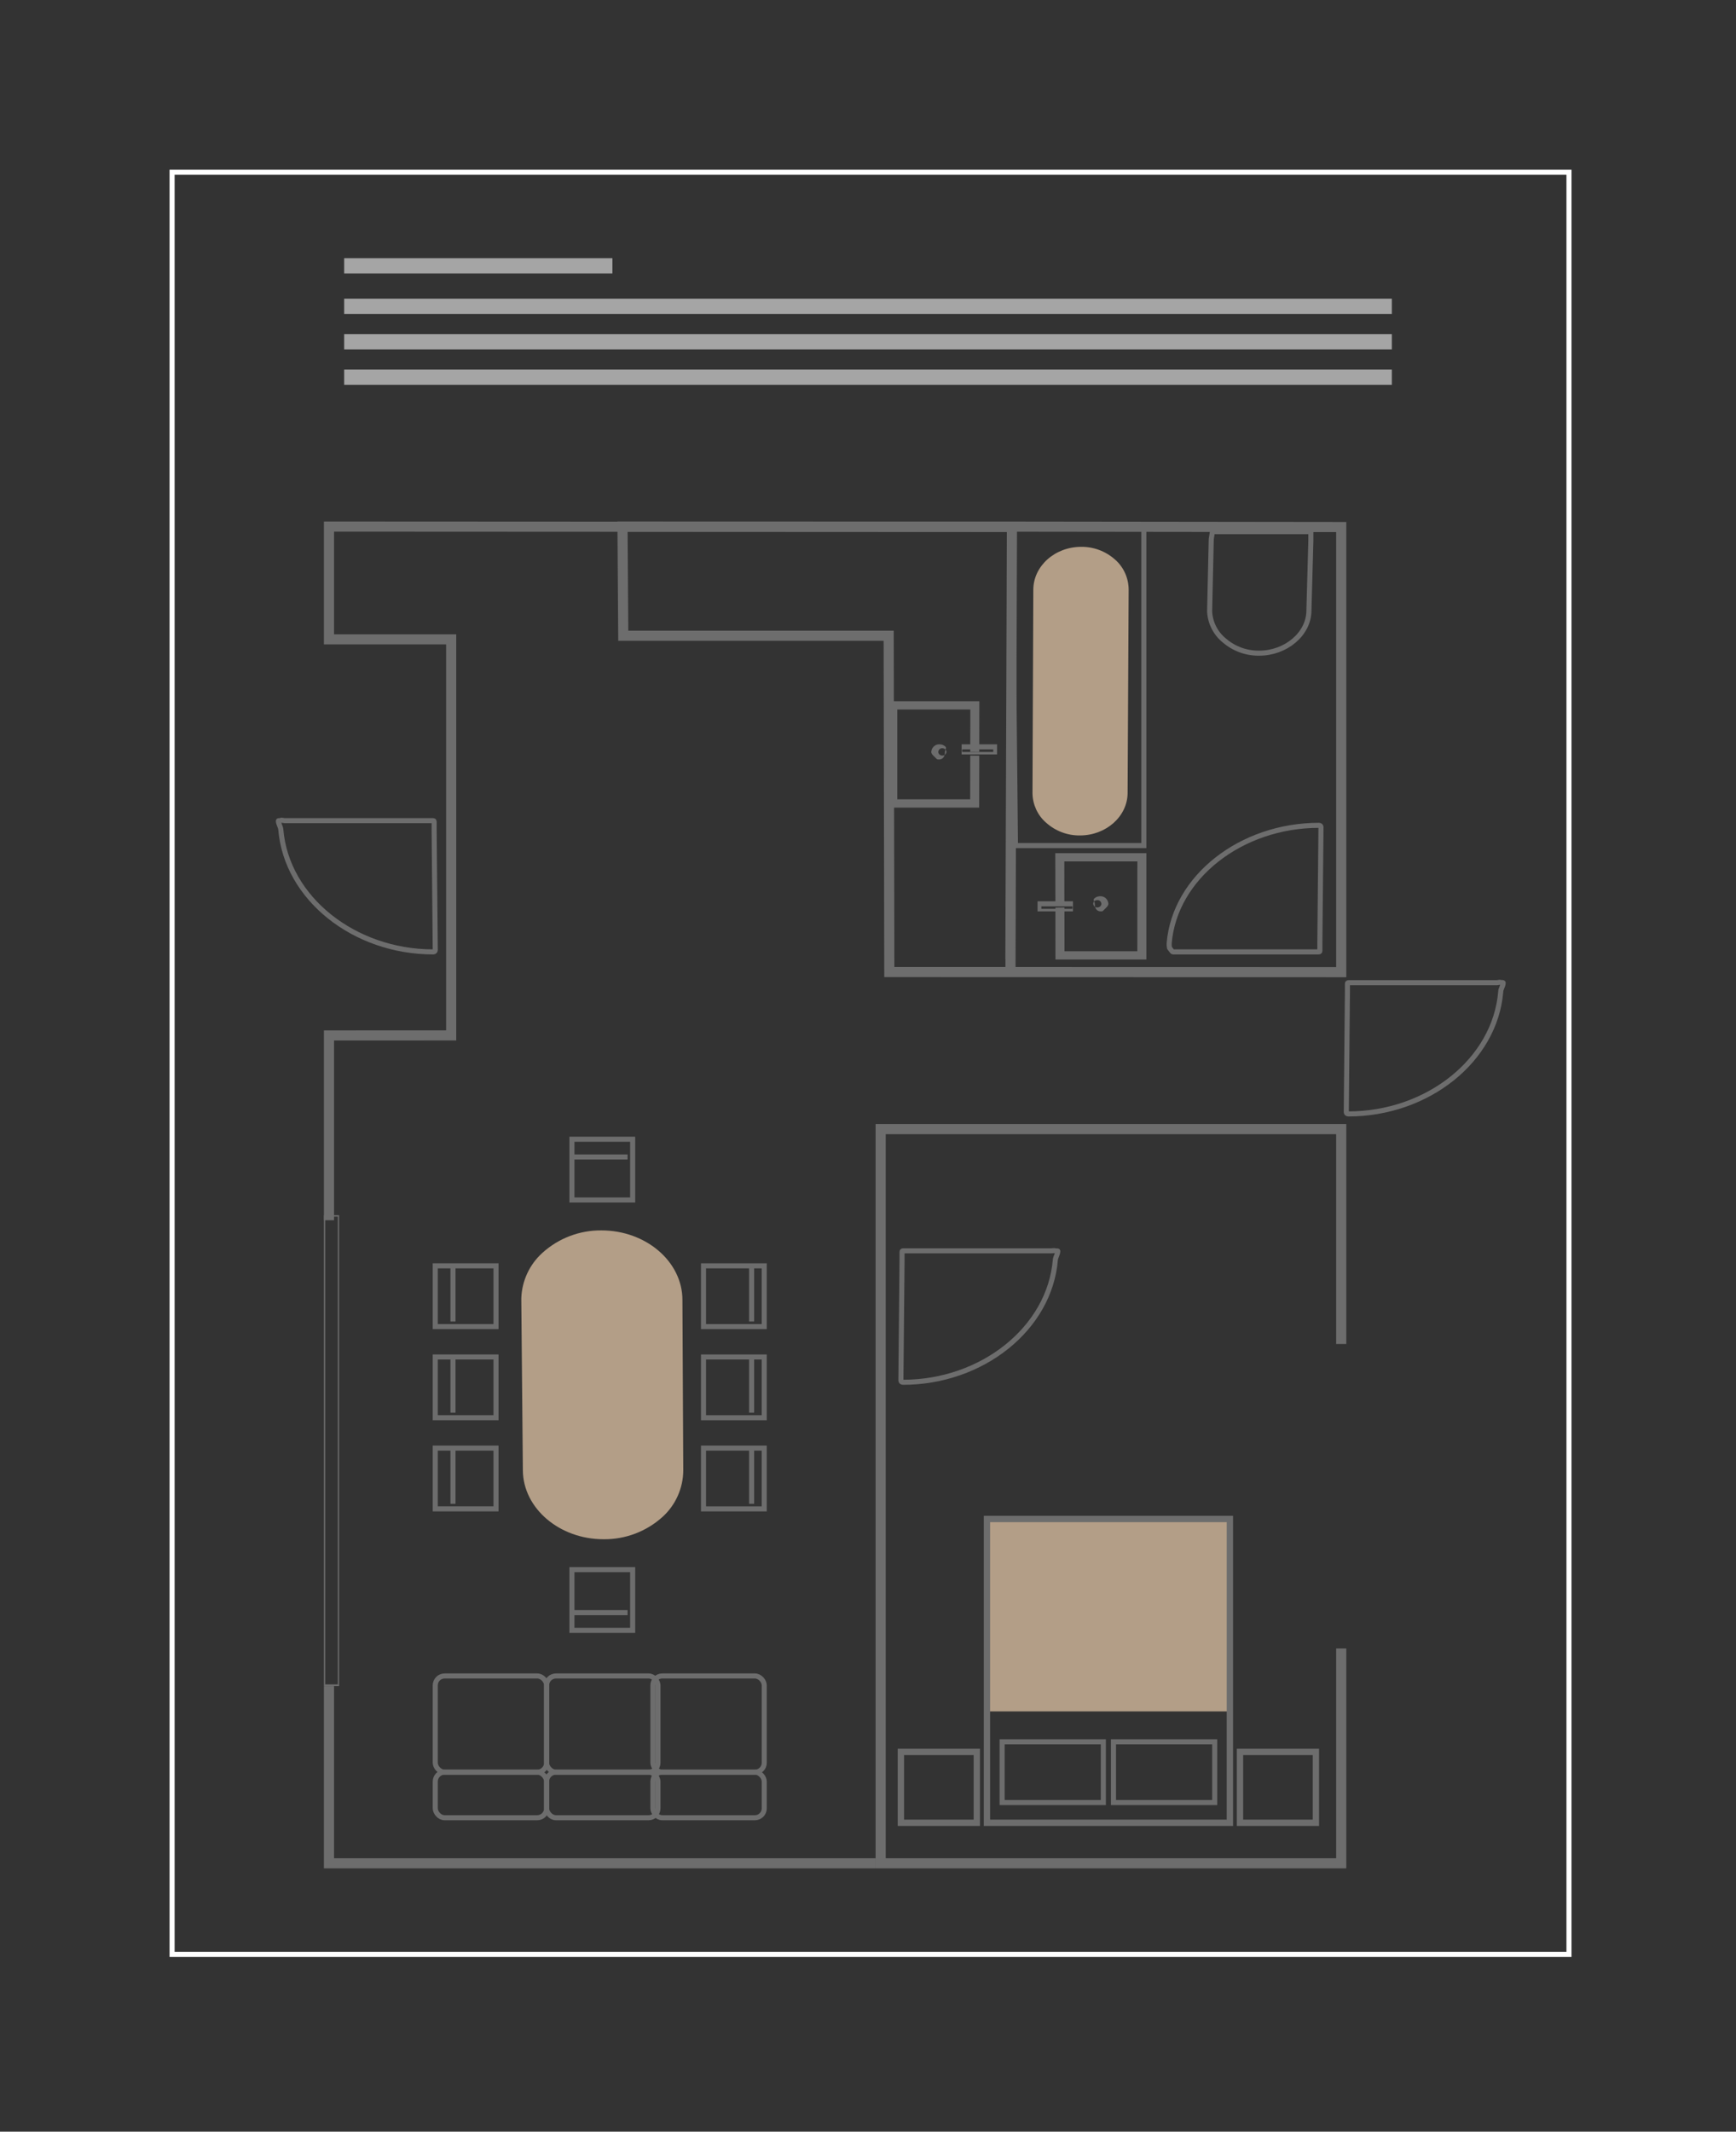 <?xml version="1.0" encoding="UTF-8"?>
<svg xmlns="http://www.w3.org/2000/svg" xmlns:xlink="http://www.w3.org/1999/xlink" width="343px" height="421px" viewBox="0 0 343 421" version="1.1">
  <rect x="0" y="0" width="343" height="421" fill="#333333" stroke="none"/>
  <title>b</title>
  <g id="b" stroke="none" stroke-width="1" fill="none" fill-rule="evenodd">
    <g id="project-mangement_Mesa-de-trabajo-1_Mesa-de-trabajo-1" transform="translate(34, 34)">
      <rect id="Rectangle" stroke-opacity="0.561" stroke="#FFFFFF" stroke-width="2" x="35" y="33" width="205" height="1"></rect>
      <rect id="Rectangle" stroke-opacity="0.561" stroke="#FFFFFF" stroke-width="2" x="35" y="26" width="205" height="1"></rect>
      <rect id="Rectangle" stroke-opacity="0.561" stroke="#FFFFFF" stroke-width="2" x="35" y="18" width="51" height="1"></rect>
      <rect id="Rectangle" stroke-opacity="0.561" stroke="#FFFFFF" stroke-width="2" x="35" y="40" width="205" height="1"></rect>
      <path d="M207.93,92.515 C209.843,94.152 212.281,95.034 214.791,94.999 C220.033,94.999 224.57,91.239 224.615,86.637 L225,72.808 L225,71 L205.551,71 L205.319,72.486 L205,86.615 L205,86.848 C205.139,89.068 206.203,91.127 207.93,92.515 L207.93,92.515 Z" id="Path" stroke="#6D6D6D"></path>
      <path d="M197.073,153.213 C197.073,153.213 197.637,154 197.737,154 L226.413,154 C226.613,154 226.779,154 226.779,153.825 L226.779,152.217 L227,129.317 C226.995,129.232 226.955,129.153 226.889,129.098 C226.812,129.034 226.714,128.999 226.613,129 C211.206,129 198.091,139.258 197.007,152.294 C196.988,152.602 197.01,152.911 197.073,153.213 Z" id="Path" stroke="#6D6D6D"></path>
      <path d="M174.459,213.035 C174.381,212.956 173.874,213.035 173.773,213.035 L144.608,213.035 C144.394,213.035 144.225,213.035 144.225,213.217 L144.225,214.887 L144,238.671 C144.005,238.759 144.045,238.841 144.113,238.898 C144.191,238.965 144.291,239.001 144.394,239 C160.069,239 173.412,228.346 174.516,214.807 C174.572,214.239 175,213.671 175,213.081 L175,213.081 C174.977,213.024 174.527,213.092 174.459,213.035 Z" id="Path" stroke="#6D6D6D"></path>
      <path d="M21,128.122 L21,128.122 C21,128.701 21.439,129.256 21.484,129.846 C22.61,143.363 35.931,154 51.606,154 C51.709,154.001 51.809,153.965 51.887,153.898 C51.957,153.839 51.999,153.752 52,153.66 L51.775,129.925 L51.775,128.258 C51.775,128.066 51.606,128.077 51.392,128.077 L22.227,128.077 C22.126,128.077 21.619,127.952 21.541,128.02 C21.462,128.088 21,128.054 21,128.122 Z" id="Path" stroke="#6D6D6D"></path>
      <path d="M262.448,160.02 C262.381,159.952 261.874,160.077 261.773,160.077 L232.597,160.077 C232.394,160.077 232.225,160.077 232.225,160.259 L232.225,161.926 L232,185.67 C232,185.76 232.042,185.844 232.113,185.897 C232.189,185.968 232.29,186.005 232.394,185.999 C248.069,185.999 261.412,175.37 262.516,161.847 C262.516,161.28 263,160.712 263,160.111 L263,160.111 C262.977,160.009 262.527,160.088 262.448,160.02 Z" id="Path" stroke="#6D6D6D"></path>
      <polygon id="Path" stroke="#6D6D6D" fill="#B39E87" fill-rule="nonzero" points="142 105 159 105 158.989 114.006 158.199 113.995 158.222 105.625 142.789 105.625 142.789 124.364 158.188 124.364 158.199 115.733 158.989 115.744 158.966 125 142 125"></polygon>
      <path d="M150.735,115.555 C151.053,115.835 151.029,116 151.482,116 C152.376,116 152.706,115.327 152.706,114.501 L152.706,114.501 C152.706,114.108 153.098,113.727 152.804,113.46 C152.484,113.164 152.07,113.001 151.641,113.003 C150.791,112.952 150.059,113.62 150,114.501 L150,114.501 C149.988,114.895 150.441,115.276 150.735,115.555 Z M152.192,113.777 C152.403,113.774 152.608,113.85 152.767,113.993 C152.911,114.12 152.996,114.305 153,114.501 C152.961,114.928 152.605,115.248 152.192,115.225 C151.975,115.229 151.765,115.147 151.604,114.997 C151.467,114.871 151.387,114.691 151.384,114.501 C151.416,114.071 151.777,113.748 152.192,113.777 L152.192,113.777 Z" id="Shape" fill="#6D6D6D" fill-rule="nonzero"></path>
      <path d="M163,115 L163,113 L156,113 L156,115 L163,115 Z M156.1,114 L162.247,114 L162.247,114.505 L156.111,114.505 L156.1,114 Z" id="Shape" fill="#6D6D6D" fill-rule="nonzero"></path>
      <polygon id="Path" stroke="#6D6D6D" fill="#B39E87" fill-rule="nonzero" points="192 135 175 135 175.023 144.018 175.801 143.995 175.789 135.625 191.222 135.625 191.211 154.375 175.824 154.375 175.812 145.733 175.023 145.744 175.034 155 192 155"></polygon>
      <path d="M185,144.501 L185,144.501 C184.941,143.62 184.215,142.952 183.371,143.003 C182.944,142.994 182.528,143.154 182.208,143.451 C181.902,143.733 182.306,144.104 182.306,144.501 L182.306,144.501 C182.306,145.334 182.612,146 183.531,146 C183.971,146 183.959,145.846 184.265,145.552 C184.571,145.257 185,144.886 185,144.501 Z M183.616,144.501 C183.612,144.695 183.527,144.878 183.384,145.001 C183.224,145.145 183.019,145.223 182.808,145.219 C182.393,145.248 182.033,144.922 182,144.489 C182.006,144.298 182.085,144.117 182.22,143.989 C182.384,143.844 182.593,143.767 182.808,143.771 C183.223,143.742 183.584,144.067 183.616,144.501 L183.616,144.501 Z" id="Shape" fill="#6D6D6D" fill-rule="nonzero"></path>
      <path d="M178,146 L178,144 L171,144 L171,146 L178,146 Z M177.9,145.495 L171.753,145.495 L171.753,145 L177.9,145 L177.9,145.495 Z" id="Shape" fill="#6D6D6D" fill-rule="nonzero"></path>
      <path d="M69.309,256.421 C69.376,263.886 76.525,269.999 85.243,269.999 C89.554,270.051 93.726,268.469 96.923,265.569 C99.496,263.224 100.974,259.907 101,256.421 L100.834,222.744 C100.834,215.147 93.608,209.001 84.823,209.001 C80.524,208.962 76.368,210.543 73.177,213.43 C70.634,215.72 69.127,218.945 69,222.368 C69,222.512 69,222.655 69,222.799 L69.309,256.421 Z" id="Path" fill="#B39E87" fill-rule="nonzero"></path>
      <polyline id="Path" stroke="#6D6D6D" stroke-width="2" points="231 291.571 231 334 140 334 140 189 231 189 231 231.44"></polyline>
      <polyline id="Path" stroke="#6D6D6D" stroke-width="2" points="165.648 158 165.937 70.011 231 70.09 231 158 141.711 157.978 141.588 91.56 89.145 91.56 89.011 71.736 89 70 165.937 70.011 165.937 71.859 165.637 155.379"></polyline>
      <polyline id="Path" stroke="#6D6D6D" stroke-width="2" points="31 207 31 170.502 55.145 170.491 55.145 92.269 31 92.269 31 70 165 70.067"></polyline>
      <polyline id="Path" stroke="#6D6D6D" stroke-width="2" points="139 334 31 334 31 299"></polyline>
      <path d="M32.75,206.278 L32.75,298.666 L30.26,298.666 L30.26,206.278 L32.75,206.278 M33,206 L30,206 L30,299 L33,299 L33,206 Z" id="Shape" fill="#6D6D6D" fill-rule="nonzero"></path>
      <rect id="Rectangle" stroke="#FFFFFF" x="0" y="0" width="276" height="352"></rect>
      <path d="M172.665,128.459 C174.523,130.131 176.917,131.036 179.386,130.999 C184.541,130.999 188.772,127.228 188.793,122.618 L189,82.482 C188.999,80.174 188.008,77.983 186.292,76.496 C184.436,74.855 182.061,73.967 179.614,74.001 C174.426,74.001 170.174,77.794 170.163,82.471 L170,122.607 L170,122.708 C170.046,124.929 171.017,127.023 172.665,128.459 L172.665,128.459 Z" id="Path" fill="#B39E87" fill-rule="nonzero"></path>
      <rect id="Rectangle" fill="#B39E87" fill-rule="nonzero" x="161" y="266" width="48" height="38"></rect>
      <rect id="Rectangle" stroke="#6D6D6D" stroke-width="1.25" x="161" y="266" width="48" height="60"></rect>
      <rect id="Rectangle" stroke="#6D6D6D" x="164" y="310" width="20" height="12"></rect>
      <rect id="Rectangle" stroke="#6D6D6D" x="186" y="310" width="20" height="12"></rect>
      <rect id="Rectangle" stroke="#6D6D6D" x="52" y="216" width="12" height="12"></rect>
      <line x1="55.5" y1="216" x2="55.5" y2="227" id="Path" stroke="#6D6D6D"></line>
      <polygon id="Rectangle" stroke="#6D6D6D" transform="translate(85, 197) rotate(90) translate(-85, -197) " points="79 191 91 191 91 203 79 203"></polygon>
      <line x1="90" y1="194.5" x2="79" y2="194.5" id="Path" stroke="#6D6D6D"></line>
      <polygon id="Rectangle" stroke="#6D6D6D" transform="translate(85, 282) rotate(-90) translate(-85, -282) " points="79 276 91 276 91 288 79 288"></polygon>
      <line x1="90" y1="284.5" x2="79" y2="284.5" id="Path" stroke="#6D6D6D"></line>
      <rect id="Rectangle" stroke="#6D6D6D" x="52" y="234" width="12" height="12"></rect>
      <line x1="55.5" y1="234" x2="55.5" y2="245" id="Path" stroke="#6D6D6D"></line>
      <rect id="Rectangle" stroke="#6D6D6D" x="52" y="252" width="12" height="12"></rect>
      <line x1="55.5" y1="252" x2="55.5" y2="263" id="Path" stroke="#6D6D6D"></line>
      <rect id="Rectangle" stroke="#6D6D6D" transform="translate(111, 222) rotate(-180) translate(-111, -222) " x="105" y="216" width="12" height="12"></rect>
      <line x1="114.5" y1="216" x2="114.5" y2="227" id="Path" stroke="#6D6D6D"></line>
      <rect id="Rectangle" stroke="#6D6D6D" transform="translate(111, 240) rotate(-180) translate(-111, -240) " x="105" y="234" width="12" height="12"></rect>
      <line x1="114.5" y1="234" x2="114.5" y2="245" id="Path" stroke="#6D6D6D"></line>
      <rect id="Rectangle" stroke="#6D6D6D" transform="translate(111, 258) rotate(-180) translate(-111, -258) " x="105" y="252" width="12" height="12"></rect>
      <line x1="114.5" y1="252" x2="114.5" y2="263" id="Path" stroke="#6D6D6D"></line>
      <rect id="Rectangle" stroke="#6D6D6D" x="52" y="297" width="22" height="19" rx="1.85"></rect>
      <rect id="Rectangle" stroke="#6D6D6D" x="52" y="316" width="22" height="9" rx="1.85"></rect>
      <rect id="Rectangle" stroke="#6D6D6D" x="74" y="297" width="22" height="19" rx="1.85"></rect>
      <rect id="Rectangle" stroke="#6D6D6D" x="74" y="316" width="22" height="9" rx="1.85"></rect>
      <rect id="Rectangle" stroke="#6D6D6D" x="95" y="297" width="22" height="19" rx="1.85"></rect>
      <rect id="Rectangle" stroke="#6D6D6D" x="95" y="316" width="22" height="9" rx="1.85"></rect>
      <rect id="Rectangle" stroke="#6D6D6D" stroke-width="1.25" x="144" y="312" width="15" height="14"></rect>
      <rect id="Rectangle" stroke="#6D6D6D" stroke-width="1.25" x="211" y="312" width="15" height="14"></rect>
      <polygon id="Path" stroke="#6D6D6D" points="192 133 166.637 133 166 70.011 192 70"></polygon>
    </g>
  </g>
</svg>
